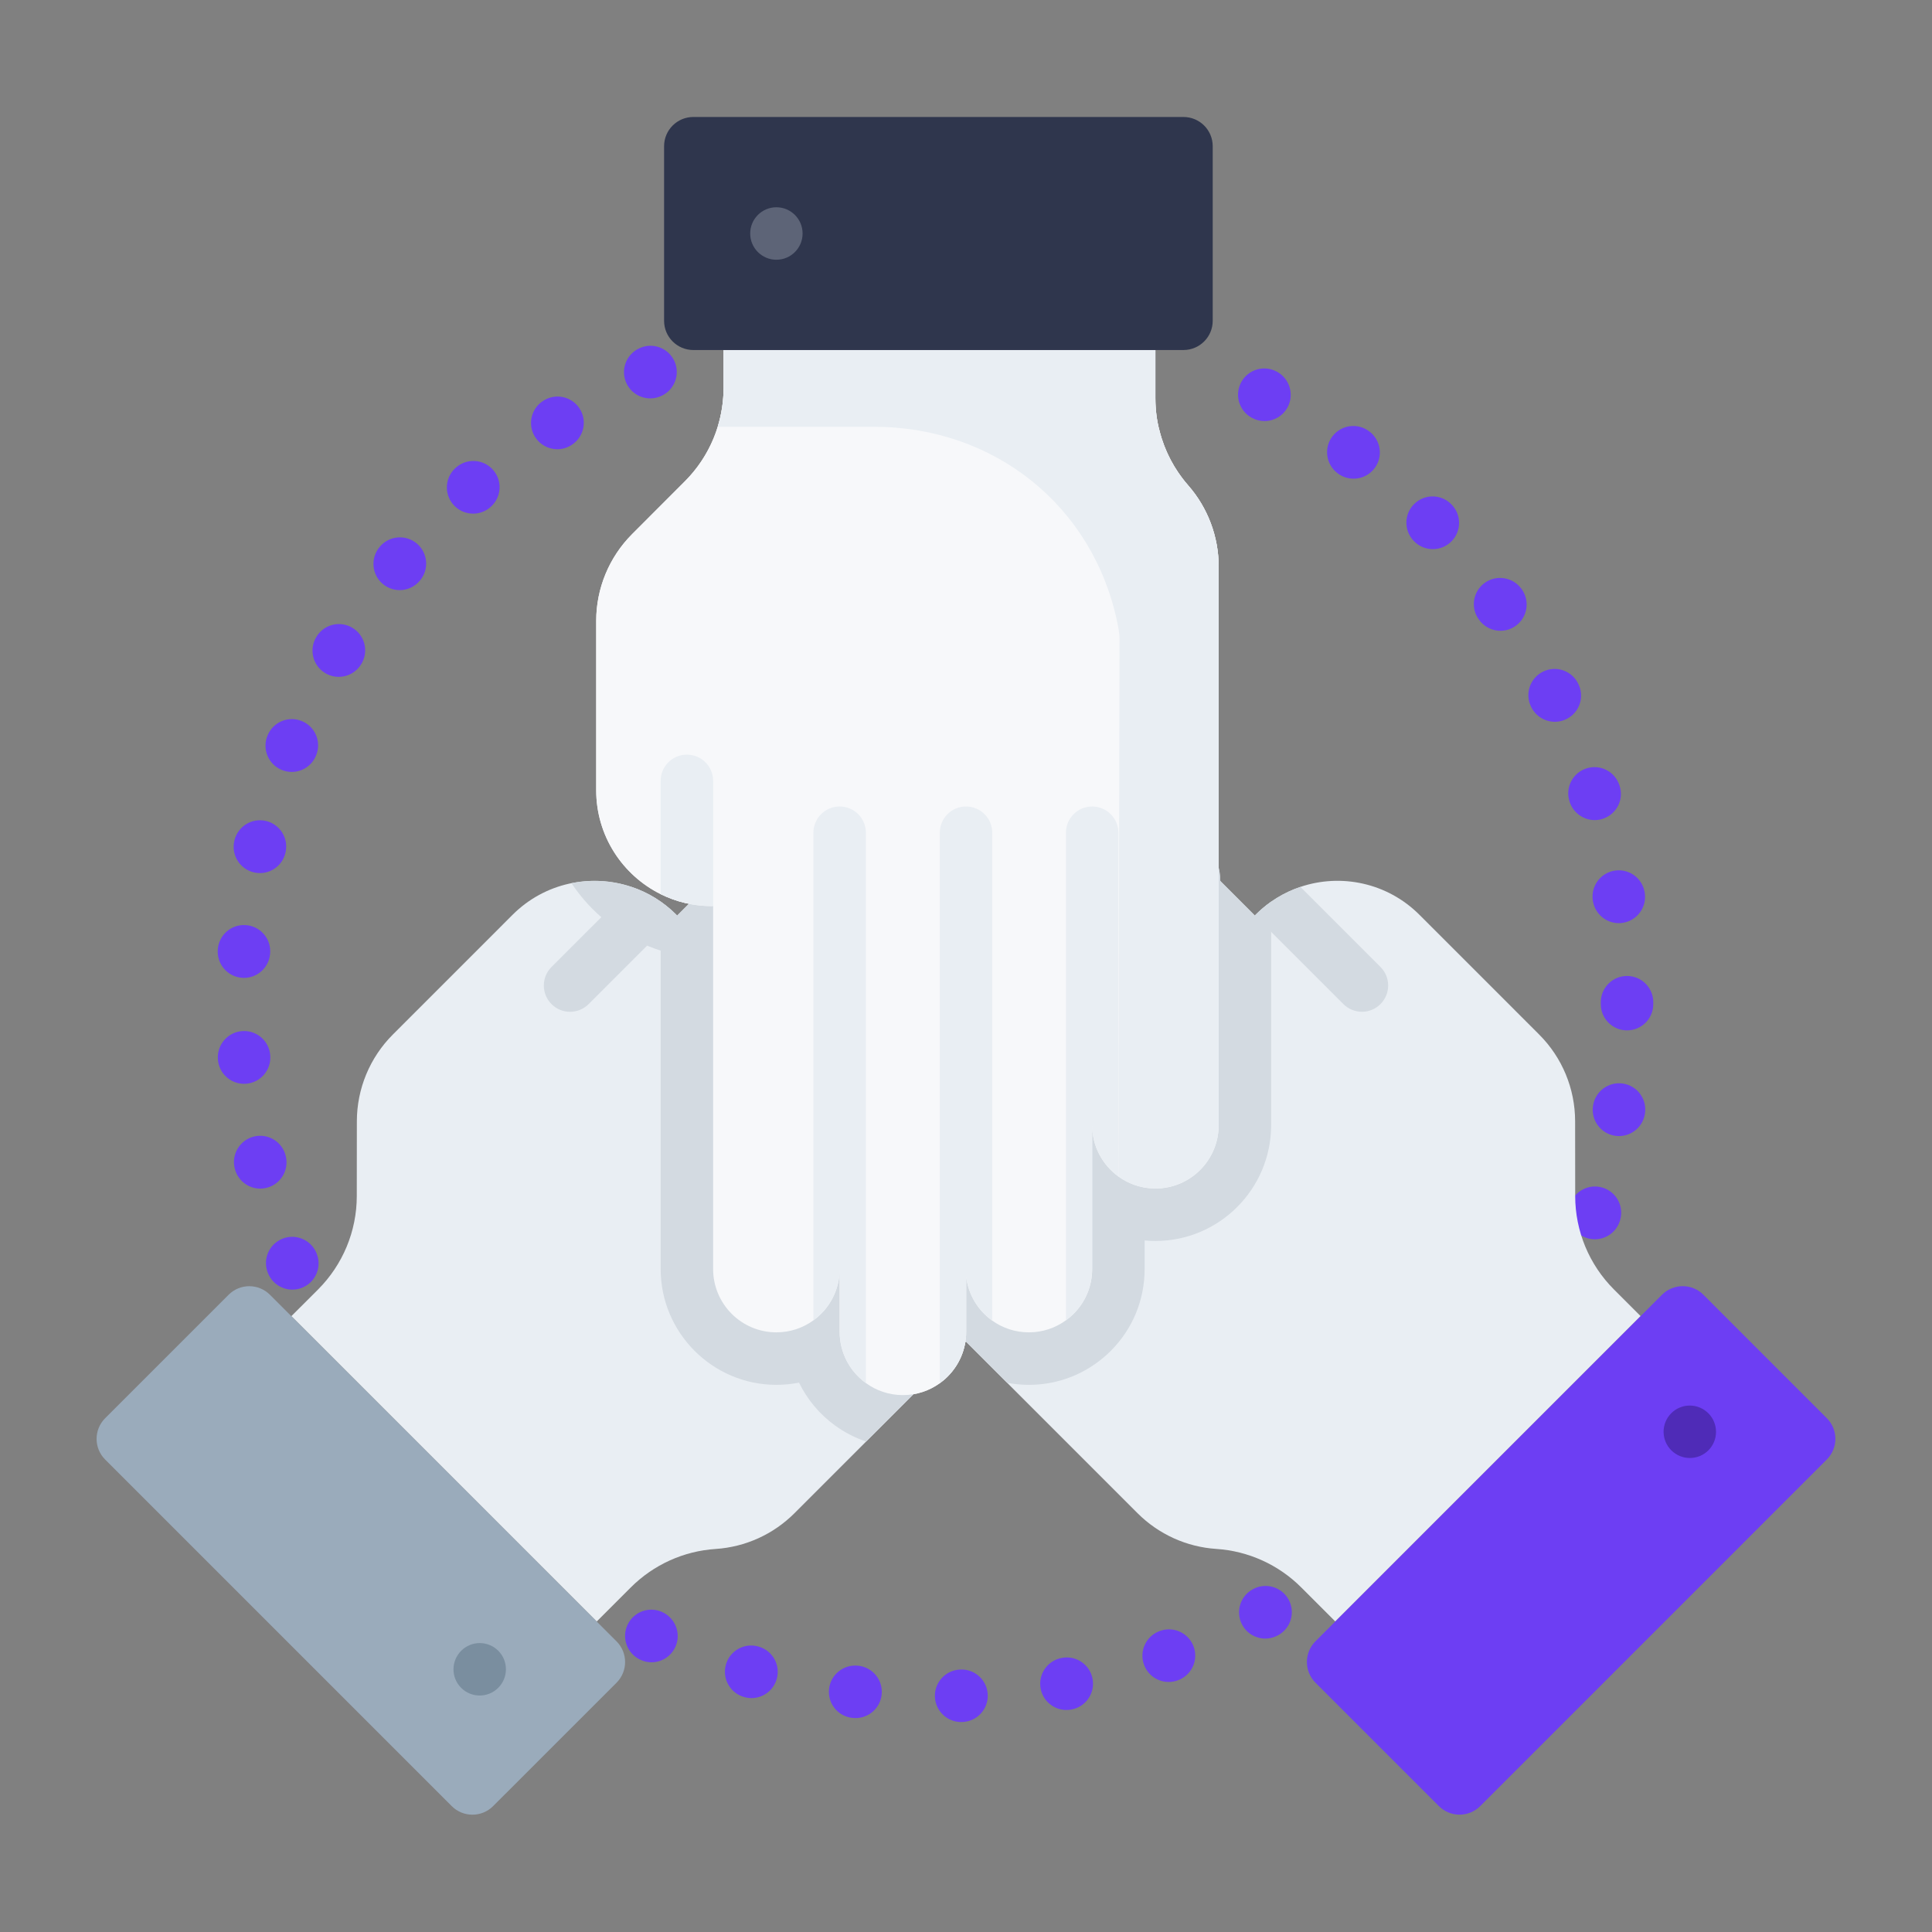 <svg width="100" height="100" viewBox="0 0 100 100" fill="none" xmlns="http://www.w3.org/2000/svg">
<rect x="0" y="0" width="100" height="100" fill="#808080" stroke="none"/>
<path d="M49.748 89.132C49.015 89.132 48.412 88.549 48.39 87.812C48.369 87.062 48.96 86.438 49.709 86.416C50.461 86.382 51.092 86.964 51.125 87.713C51.158 88.463 50.576 89.097 49.826 89.13L49.787 89.131C49.774 89.132 49.761 89.132 49.748 89.132V89.132ZM44.286 88.927C44.233 88.927 44.18 88.925 44.126 88.918L44.122 88.918C43.376 88.843 42.835 88.178 42.91 87.431C42.985 86.685 43.655 86.142 44.401 86.216L44.443 86.22C45.188 86.308 45.721 86.983 45.633 87.728C45.552 88.419 44.965 88.927 44.286 88.927V88.927ZM55.197 88.508C54.561 88.508 53.993 88.06 53.866 87.413C53.721 86.677 54.2 85.962 54.936 85.818L54.962 85.813C55.698 85.672 56.41 86.155 56.55 86.892C56.691 87.628 56.209 88.34 55.472 88.481L55.462 88.483C55.372 88.5 55.284 88.508 55.197 88.508V88.508ZM38.898 87.893C38.779 87.893 38.659 87.877 38.539 87.844L38.532 87.843C37.807 87.65 37.374 86.906 37.567 86.181C37.759 85.456 38.502 85.025 39.226 85.216L39.255 85.224C39.978 85.421 40.405 86.168 40.207 86.891C40.042 87.496 39.495 87.893 38.898 87.893ZM60.49 87.058C59.934 87.058 59.414 86.716 59.213 86.164C58.956 85.459 59.32 84.679 60.025 84.423L60.048 84.415C60.753 84.162 61.531 84.528 61.785 85.234C62.039 85.94 61.672 86.718 60.966 86.972L60.954 86.976C60.8 87.032 60.644 87.058 60.49 87.058ZM33.724 86.04C33.539 86.04 33.351 86.002 33.17 85.92L33.152 85.912C32.468 85.602 32.166 84.797 32.475 84.114C32.785 83.431 33.589 83.128 34.273 83.438C34.957 83.747 35.268 84.554 34.96 85.238C34.732 85.741 34.241 86.04 33.724 86.04ZM65.493 84.813C65.007 84.813 64.537 84.552 64.293 84.094C63.94 83.432 64.19 82.609 64.852 82.256C65.509 81.895 66.335 82.134 66.697 82.791C67.058 83.449 66.819 84.275 66.162 84.636L66.131 84.653C65.927 84.761 65.708 84.813 65.493 84.813ZM77.828 72.672L77.837 72.678L77.694 72.576L77.828 72.672ZM15.132 66.751C14.596 66.751 14.088 66.431 13.873 65.904L13.869 65.895C13.583 65.201 13.913 64.407 14.606 64.121C15.3 63.835 16.094 64.165 16.38 64.858L16.389 64.882C16.672 65.577 16.337 66.369 15.642 66.651C15.475 66.719 15.302 66.751 15.132 66.751V66.751ZM82.55 64.145C82.407 64.145 82.263 64.122 82.12 64.075C81.413 63.839 81.029 63.079 81.256 62.371C81.478 61.657 82.234 61.254 82.949 61.471C83.667 61.69 84.072 62.446 83.855 63.162L83.838 63.216C83.648 63.785 83.118 64.145 82.55 64.145ZM13.471 61.523C12.857 61.523 12.3 61.103 12.151 60.48L12.146 60.462C11.973 59.732 12.422 58.999 13.152 58.825C13.882 58.65 14.615 59.101 14.789 59.831L14.793 59.849C14.967 60.578 14.517 61.31 13.788 61.485C13.681 61.51 13.575 61.523 13.471 61.523ZM83.799 58.803C83.72 58.803 83.641 58.796 83.561 58.782C82.828 58.653 82.336 57.956 82.457 57.224C82.571 56.485 83.26 55.976 83.998 56.084C84.74 56.194 85.253 56.882 85.144 57.624L85.135 57.68C85.019 58.339 84.445 58.803 83.799 58.803V58.803ZM12.633 56.098C11.936 56.098 11.343 55.567 11.281 54.86L11.277 54.804C11.233 54.055 11.805 53.413 12.554 53.368C13.296 53.323 13.937 53.888 13.988 54.629C14.048 55.374 13.496 56.029 12.751 56.093C12.711 56.097 12.672 56.098 12.633 56.098V56.098ZM84.215 53.332C83.464 53.332 82.857 52.725 82.857 51.974V51.956C82.857 51.947 82.857 51.937 82.857 51.928C82.857 51.916 82.857 51.904 82.857 51.892V51.875C82.857 51.124 83.464 50.516 84.215 50.516C84.965 50.516 85.573 51.124 85.573 51.875V51.892C85.573 51.902 85.573 51.912 85.572 51.921C85.573 51.932 85.573 51.944 85.573 51.956V51.974C85.573 52.725 84.965 53.332 84.215 53.332ZM12.629 50.615C12.59 50.615 12.55 50.613 12.51 50.609C11.764 50.545 11.211 49.888 11.274 49.142C11.327 48.401 11.961 47.836 12.709 47.883C13.458 47.926 14.029 48.569 13.985 49.318L13.98 49.374C13.919 50.081 13.326 50.615 12.629 50.615ZM83.788 47.782C83.141 47.782 82.569 47.318 82.453 46.659L82.443 46.603C82.335 45.86 82.848 45.17 83.59 45.061C84.328 44.952 85.019 45.463 85.13 46.204C85.25 46.936 84.759 47.63 84.026 47.76C83.946 47.775 83.867 47.782 83.788 47.782ZM84.016 46.371L83.787 46.405L84.016 46.371ZM13.453 45.191C13.349 45.191 13.242 45.179 13.137 45.154C12.408 44.98 11.958 44.249 12.13 43.52C12.291 42.796 13.005 42.333 13.734 42.485C14.468 42.639 14.939 43.359 14.785 44.093L14.773 44.148C14.625 44.772 14.068 45.191 13.453 45.191ZM82.542 42.448C81.971 42.448 81.437 42.082 81.247 41.512L81.232 41.464C81.011 40.748 81.413 39.987 82.131 39.767C82.848 39.546 83.607 39.948 83.828 40.666L83.829 40.668C84.066 41.38 83.679 42.141 82.967 42.378C82.827 42.426 82.683 42.448 82.542 42.448V42.448ZM15.1 39.955C14.93 39.955 14.756 39.922 14.589 39.854C13.894 39.572 13.56 38.78 13.842 38.085L13.849 38.068C14.131 37.373 14.923 37.038 15.618 37.321C16.313 37.603 16.647 38.395 16.365 39.09L16.358 39.107C16.144 39.635 15.636 39.955 15.1 39.955ZM80.482 37.36C79.988 37.36 79.51 37.089 79.268 36.621L79.248 36.581C78.917 35.907 79.194 35.094 79.868 34.763C80.54 34.432 81.354 34.709 81.686 35.382L81.686 35.385C82.031 36.051 81.767 36.865 81.1 37.209C80.902 37.312 80.691 37.36 80.482 37.36ZM17.532 35.034C17.291 35.034 17.046 34.97 16.826 34.835C16.187 34.446 15.984 33.613 16.371 32.973C16.745 32.334 17.566 32.112 18.212 32.478C18.865 32.848 19.094 33.677 18.725 34.33C18.714 34.347 18.703 34.365 18.692 34.383C18.437 34.803 17.99 35.034 17.532 35.034ZM77.662 32.649C77.227 32.649 76.8 32.44 76.537 32.053C76.101 31.443 76.246 30.6 76.857 30.164C77.467 29.728 78.32 29.876 78.756 30.486L78.785 30.527C79.206 31.148 79.044 31.993 78.424 32.414C78.19 32.573 77.925 32.649 77.662 32.649ZM20.688 30.544C20.381 30.544 20.075 30.441 19.82 30.231C19.244 29.752 19.164 28.895 19.643 28.318L19.655 28.304C20.134 27.727 20.99 27.648 21.567 28.126C22.145 28.606 22.224 29.462 21.745 30.039L21.733 30.053C21.465 30.377 21.078 30.544 20.688 30.544ZM74.163 28.423C73.806 28.423 73.45 28.284 73.183 28.006C72.658 27.47 72.665 26.608 73.202 26.083C73.737 25.558 74.596 25.566 75.12 26.101L75.143 26.124C75.663 26.665 75.645 27.526 75.104 28.045C74.84 28.298 74.501 28.423 74.163 28.423ZM24.489 26.586C24.113 26.586 23.739 26.432 23.471 26.128C22.974 25.567 23.026 24.708 23.588 24.211L23.594 24.206C24.152 23.707 25.011 23.752 25.511 24.311C26.011 24.868 25.967 25.724 25.41 26.226L25.388 26.246C25.13 26.474 24.808 26.586 24.489 26.586ZM70.062 24.777C69.783 24.777 69.503 24.692 69.26 24.515L69.214 24.48C68.622 24.019 68.515 23.166 68.976 22.573C69.436 21.982 70.287 21.875 70.879 22.333C71.472 22.779 71.598 23.62 71.159 24.221C70.892 24.585 70.48 24.777 70.062 24.777ZM70.184 23.233L70.048 23.408L70.184 23.233ZM28.845 23.252C28.397 23.252 27.958 23.03 27.699 22.624C27.296 21.992 27.481 21.155 28.11 20.75C28.73 20.341 29.565 20.505 29.983 21.121C30.404 21.742 30.242 22.587 29.622 23.007L29.574 23.039C29.348 23.183 29.096 23.252 28.845 23.252ZM65.451 21.795C65.237 21.795 65.019 21.745 64.816 21.637L64.784 21.619C64.127 21.258 63.887 20.432 64.249 19.775C64.61 19.117 65.436 18.878 66.093 19.239L66.097 19.241C66.753 19.599 67.001 20.422 66.646 21.08C66.4 21.536 65.933 21.795 65.451 21.795ZM33.658 20.621C33.14 20.621 32.645 20.323 32.418 19.821C32.109 19.138 32.413 18.334 33.096 18.025L33.128 18.011C33.814 17.71 34.615 18.024 34.916 18.711C35.216 19.398 34.903 20.199 34.216 20.5C34.035 20.581 33.844 20.621 33.658 20.621Z" fill="#6D3EF3"/>
<path d="M58.879 78.323L38.43 57.874C37.148 56.593 37.147 54.519 38.427 53.24C38.932 52.734 39.564 52.428 40.221 52.324C41.222 52.163 42.286 52.468 43.061 53.244L37.795 47.978C37.155 47.338 36.834 46.499 36.834 45.662C36.834 45.487 36.848 45.312 36.876 45.138C36.981 44.48 37.286 43.85 37.792 43.344C38.292 42.843 38.913 42.54 39.561 42.432C40.444 42.285 41.373 42.5 42.114 43.077L40.111 41.074C39.47 40.433 39.149 39.592 39.149 38.754C39.147 38.576 39.163 38.397 39.193 38.222C39.298 37.568 39.602 36.941 40.105 36.438C40.611 35.932 41.242 35.626 41.902 35.522C42.903 35.361 43.968 35.667 44.742 36.441L47.037 38.736C46.264 37.963 45.956 36.898 46.117 35.896C46.221 35.239 46.526 34.609 47.033 34.102C48.311 32.824 50.387 32.826 51.668 34.106L64.957 47.396L64.994 47.343C65.668 46.669 66.461 46.191 67.308 45.905C69.397 45.2 71.803 45.682 73.47 47.35L79.666 53.546C80.858 54.736 81.526 56.35 81.528 58.032L81.532 61.909C81.533 63.721 82.254 65.459 83.538 66.742L84.919 68.123L69.115 83.928L67.349 82.162C66.174 80.988 64.612 80.28 62.957 80.172C61.419 80.071 59.971 79.414 58.879 78.323Z" fill="#E9EEF3"/>
<path d="M68.087 84.954L86.027 67.015C86.618 66.424 87.576 66.424 88.167 67.015L94.555 73.404C95.147 73.995 95.147 74.953 94.555 75.544L76.617 93.483C76.026 94.074 75.067 94.074 74.477 93.483L68.087 87.095C67.497 86.503 67.497 85.545 68.087 84.954V84.954Z" fill="#6D3EF3"/>
<path d="M86.505 75.067C87.036 75.598 87.895 75.599 88.425 75.069C88.954 74.54 88.953 73.68 88.423 73.15C87.892 72.619 87.034 72.619 86.504 73.148C85.975 73.678 85.975 74.537 86.505 75.067V75.067Z" fill="#4F2BB7"/>
<path d="M69.533 51.971L64.957 47.396L64.994 47.343C65.668 46.669 66.462 46.191 67.308 45.905L71.453 50.05C71.984 50.58 71.984 51.441 71.453 51.971C70.922 52.502 70.063 52.501 69.533 51.971Z" fill="#D3DAE1"/>
<path d="M41.12 78.325L61.569 57.876C62.851 56.594 62.852 54.521 61.573 53.242C61.067 52.736 60.436 52.429 59.779 52.326C58.777 52.164 57.713 52.471 56.938 53.245L62.204 47.98C62.844 47.34 63.165 46.501 63.165 45.663C63.165 45.489 63.151 45.314 63.123 45.14C63.018 44.481 62.713 43.852 62.207 43.346C61.707 42.845 61.086 42.542 60.438 42.434C59.556 42.287 58.626 42.502 57.885 43.079L59.889 41.075C60.529 40.435 60.85 39.594 60.85 38.756C60.852 38.578 60.836 38.398 60.806 38.223C60.702 37.57 60.397 36.943 59.894 36.439C59.388 35.934 58.757 35.628 58.097 35.524C57.096 35.363 56.032 35.668 55.257 36.444L52.962 38.738C53.736 37.965 54.043 36.9 53.882 35.898C53.778 35.241 53.473 34.611 52.966 34.103C51.688 32.826 49.612 32.827 48.332 34.108L35.042 47.397L35.005 47.345C34.332 46.671 33.538 46.193 32.691 45.907C30.601 45.202 28.196 45.684 26.529 47.351L20.333 53.548C19.142 54.739 18.474 56.352 18.471 58.034L18.467 61.911C18.466 63.723 17.745 65.46 16.462 66.744L15.08 68.125L30.885 83.93L32.651 82.164C33.825 80.99 35.387 80.282 37.042 80.174C38.581 80.073 40.029 79.416 41.12 78.325V78.325Z" fill="#E9EEF3"/>
<path d="M31.912 84.956L13.972 67.017C13.381 66.426 12.423 66.426 11.832 67.017L5.443 73.406C4.852 73.997 4.852 74.955 5.443 75.546L23.382 93.485C23.973 94.076 24.932 94.076 25.523 93.485L31.912 87.097C32.503 86.505 32.503 85.547 31.912 84.956Z" fill="#9AABBB"/>
<path d="M25.788 87.362C26.319 86.831 26.32 85.972 25.79 85.443C25.261 84.912 24.401 84.913 23.871 85.444C23.34 85.974 23.34 86.834 23.869 87.363C24.399 87.892 25.258 87.892 25.788 87.362V87.362Z" fill="#7A8E9F"/>
<path d="M30.467 51.973L35.042 47.397L35.005 47.345C34.332 46.671 33.538 46.193 32.691 45.907L28.546 50.051C28.016 50.582 28.016 51.443 28.546 51.973C29.078 52.504 29.936 52.503 30.467 51.973Z" fill="#D3DAE1"/>
<path d="M63.078 29.317V58.236C63.078 60.049 61.614 61.516 59.804 61.516C59.089 61.516 58.426 61.286 57.888 60.894C57.066 60.3 56.53 59.331 56.53 58.236V65.683C56.53 66.588 56.164 67.409 55.572 68C55.449 68.124 55.314 68.238 55.171 68.341C54.632 68.732 53.971 68.962 53.256 68.962C52.548 68.962 51.893 68.738 51.359 68.356C50.631 67.836 50.126 67.027 50.011 66.094V68.928C50.011 69.834 49.643 70.656 49.051 71.248C48.926 71.375 48.788 71.491 48.644 71.594C48.107 71.982 47.448 72.21 46.736 72.21C46.021 72.21 45.358 71.98 44.818 71.587C43.996 70.993 43.46 70.024 43.46 68.928V65.683C43.46 66.777 42.924 67.747 42.102 68.341C41.564 68.732 40.903 68.962 40.186 68.962C38.378 68.962 36.911 67.494 36.911 65.683V46.889L36.848 46.9C35.896 46.9 34.996 46.677 34.195 46.281C32.22 45.301 30.859 43.26 30.859 40.902V32.138C30.859 30.455 31.527 28.841 32.715 27.649L35.454 24.906C36.734 23.623 37.453 21.885 37.453 20.07V18.116H59.803V20.614C59.803 22.274 60.408 23.879 61.502 25.126C62.519 26.285 63.078 27.774 63.078 29.317V29.317Z" fill="#F7F8FA"/>
<path d="M61.573 53.242C61.067 52.736 60.436 52.43 59.779 52.326C58.777 52.164 57.713 52.471 56.938 53.246L62.204 47.98C62.844 47.34 63.166 46.501 63.166 45.664C63.166 45.489 63.151 45.314 63.123 45.14C63.018 44.481 62.714 43.852 62.208 43.346C61.707 42.845 61.086 42.542 60.438 42.434C59.556 42.287 58.626 42.502 57.885 43.079L59.889 41.075C60.529 40.435 60.85 39.594 60.85 38.756C60.852 38.578 60.837 38.399 60.807 38.223C60.702 37.57 60.397 36.943 59.894 36.439C59.389 35.934 58.757 35.628 58.098 35.524C57.097 35.363 56.032 35.669 55.257 36.444L52.962 38.738C53.736 37.965 54.043 36.9 53.882 35.898C53.778 35.241 53.473 34.611 52.966 34.103C51.688 32.826 49.612 32.827 48.332 34.108L35.042 47.397L35.005 47.345C34.332 46.671 33.538 46.193 32.691 45.907C31.689 45.569 30.614 45.507 29.582 45.715C30.413 46.971 31.575 48.012 32.99 48.715C33.383 48.909 33.786 49.072 34.196 49.204V65.683C34.196 68.989 36.884 71.679 40.187 71.679C40.584 71.679 40.975 71.64 41.357 71.565C41.783 72.436 42.419 73.203 43.22 73.782C43.717 74.144 44.26 74.422 44.83 74.614L61.569 57.876C62.851 56.594 62.852 54.521 61.573 53.242V53.242Z" fill="#D3DAE1"/>
<path d="M65.794 58.236V46.67C65.513 46.868 65.245 47.092 64.994 47.343L64.957 47.396L51.668 34.106C50.387 32.826 48.311 32.824 47.033 34.102C46.526 34.609 46.221 35.239 46.117 35.896C45.956 36.898 46.264 37.963 47.037 38.736L44.742 36.441C43.968 35.667 42.903 35.361 41.902 35.522C41.242 35.626 40.611 35.932 40.105 36.438C39.602 36.941 39.297 37.568 39.192 38.222C39.163 38.397 39.147 38.576 39.149 38.754C39.149 39.592 39.47 40.433 40.111 41.074L42.114 43.077C41.373 42.5 40.444 42.285 39.561 42.432C38.913 42.54 38.292 42.843 37.792 43.344C37.286 43.85 36.981 44.48 36.876 45.138C36.848 45.312 36.833 45.487 36.834 45.662C36.833 46.499 37.155 47.338 37.795 47.978L43.061 53.244C42.287 52.469 41.222 52.163 40.221 52.324C39.564 52.428 38.932 52.734 38.427 53.24C37.148 54.52 37.149 56.593 38.431 57.874L52.13 71.573C52.498 71.643 52.874 71.679 53.255 71.679C54.525 71.679 55.739 71.285 56.761 70.544C57.021 70.356 57.267 70.147 57.492 69.922C58.623 68.791 59.246 67.286 59.246 65.683V64.207C59.43 64.224 59.617 64.232 59.804 64.232C63.106 64.232 65.794 61.542 65.794 58.236V58.236Z" fill="#D3DAE1"/>
<path d="M63.078 29.317V58.236C63.078 60.049 61.614 61.516 59.804 61.516C59.755 61.516 59.703 61.516 59.65 61.512C58.996 61.481 58.39 61.259 57.892 60.896C57.89 60.896 57.89 60.894 57.888 60.894C57.066 60.3 56.53 59.331 56.53 58.236V65.683C56.53 66.588 56.164 67.409 55.572 68C55.449 68.124 55.314 68.238 55.171 68.341C54.632 68.732 53.971 68.962 53.256 68.962C52.548 68.962 51.893 68.738 51.359 68.356C50.631 67.836 50.126 67.027 50.011 66.094V68.928C50.011 69.834 49.643 70.656 49.051 71.248C48.926 71.375 48.788 71.491 48.644 71.594C48.107 71.982 47.448 72.21 46.736 72.21C46.021 72.21 45.358 71.98 44.818 71.587C43.996 70.993 43.46 70.024 43.46 68.928V65.683C43.46 66.777 42.924 67.747 42.102 68.341C41.564 68.732 40.903 68.962 40.186 68.962C38.378 68.962 36.911 67.494 36.911 65.683V46.889L36.848 46.9C35.896 46.9 34.996 46.677 34.195 46.281C32.22 45.301 30.859 43.26 30.859 40.902V32.138C30.859 30.455 31.527 28.841 32.715 27.649L35.454 24.906C36.245 24.113 36.823 23.145 37.147 22.091C37.35 21.44 37.453 20.753 37.453 20.07V18.116H59.803V20.614C59.803 21.173 59.864 21.764 60.019 22.303C60.28 23.341 60.788 24.31 61.502 25.126C62.51 26.276 63.078 27.785 63.078 29.317V29.317Z" fill="#F7F8FA"/>
<path d="M63.078 29.317V58.236C63.078 60.049 61.613 61.516 59.804 61.516C59.755 61.516 59.702 61.516 59.65 61.512C58.995 61.481 58.389 61.259 57.891 60.896L57.947 33.03C57.947 32.861 57.909 32.595 57.839 32.256C56.589 26.169 51.451 22.091 45.238 22.091H37.147C37.35 21.439 37.453 20.753 37.453 20.07V18.116H59.803V20.614C59.803 21.173 59.864 21.764 60.019 22.303C60.28 23.341 60.787 24.31 61.502 25.126C62.509 26.276 63.078 27.785 63.078 29.317V29.317Z" fill="#E9EEF3"/>
<path d="M61.257 18.117H35.886C35.051 18.117 34.373 17.439 34.373 16.604V7.568C34.373 6.732 35.051 6.055 35.886 6.055H61.257C62.092 6.055 62.77 6.732 62.77 7.568V16.604C62.77 17.439 62.092 18.117 61.257 18.117Z" fill="#2F364D"/>
<path d="M41.542 12.086C41.542 11.336 40.935 10.728 40.186 10.728C39.437 10.728 38.83 11.336 38.83 12.086C38.83 12.836 39.437 13.444 40.186 13.444C40.935 13.444 41.542 12.836 41.542 12.086Z" fill="#5D6477"/>
<path d="M57.889 43.102V60.894C57.066 60.3 56.53 59.331 56.53 58.236V65.682C56.53 66.588 56.165 67.409 55.572 68C55.449 68.124 55.315 68.238 55.172 68.341V43.102C55.172 42.352 55.781 41.744 56.53 41.744C57.28 41.744 57.889 42.352 57.889 43.102V43.102Z" fill="#E9EEF3"/>
<path d="M51.359 43.102V68.355C50.63 67.836 50.126 67.026 50.01 66.094V68.928C50.01 69.833 49.642 70.656 49.05 71.248C48.925 71.375 48.788 71.49 48.643 71.594V43.102C48.643 42.352 49.251 41.744 50.001 41.744C50.751 41.744 51.359 42.352 51.359 43.102V43.102Z" fill="#E9EEF3"/>
<path d="M44.818 43.102V71.586C43.996 70.992 43.46 70.023 43.46 68.928V65.682C43.46 66.776 42.924 67.747 42.102 68.341V43.102C42.102 42.352 42.711 41.744 43.46 41.744C44.212 41.744 44.818 42.352 44.818 43.102V43.102Z" fill="#E9EEF3"/>
<path d="M36.912 40.418V46.889L36.848 46.899C35.895 46.899 34.995 46.677 34.195 46.281V40.418C34.195 39.668 34.804 39.06 35.553 39.06C36.305 39.06 36.912 39.668 36.912 40.418Z" fill="#E9EEF3"/>
</svg>
